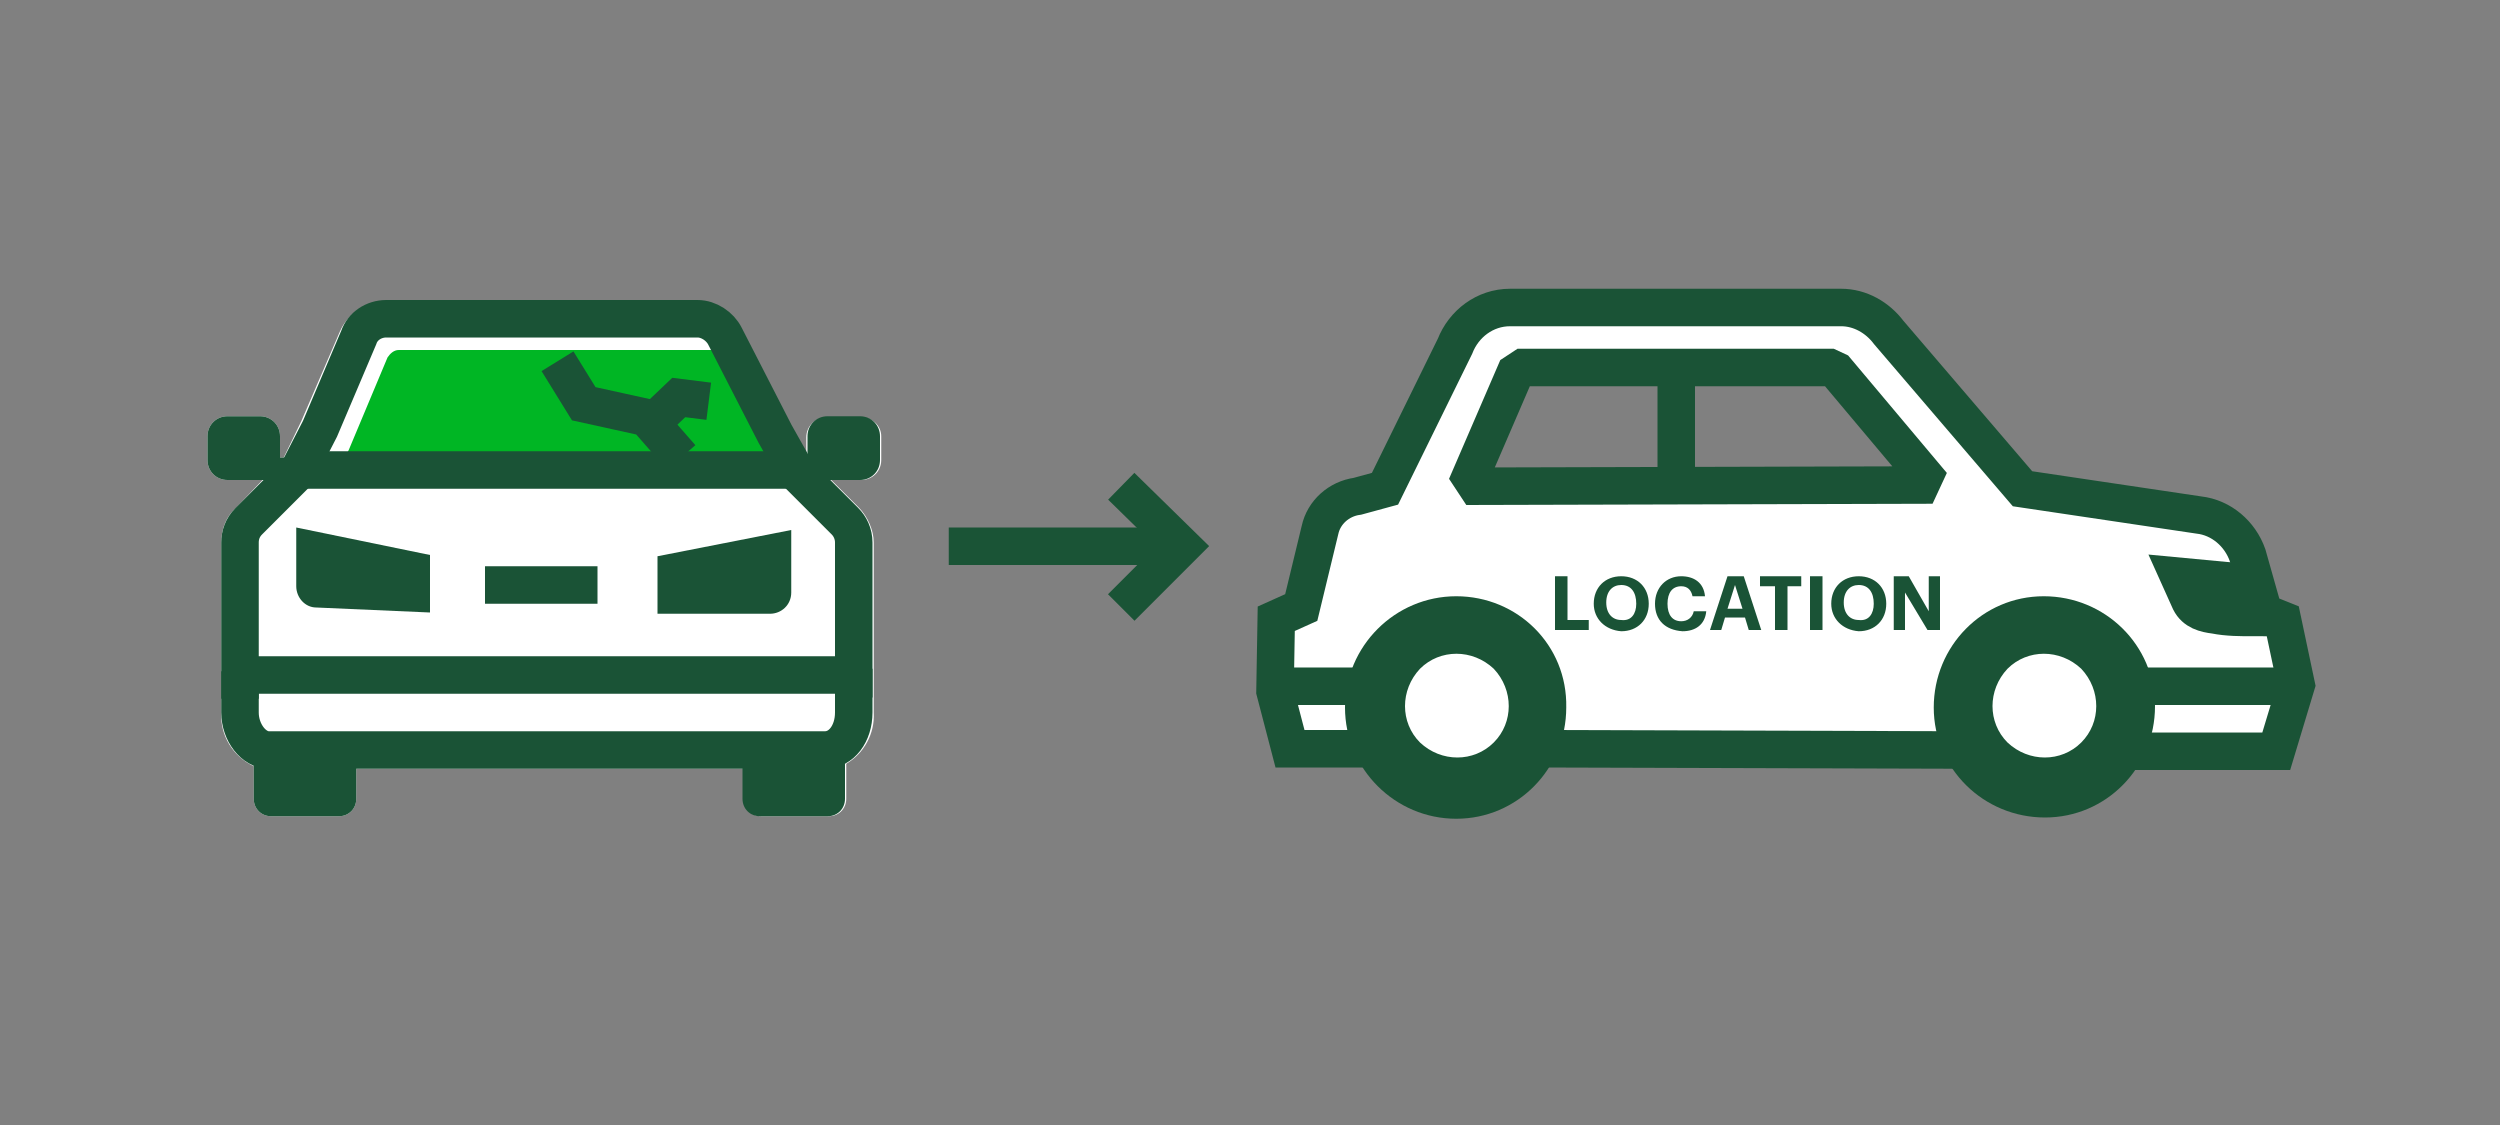 <?xml version="1.0" encoding="utf-8"?>
<!-- Generator: Adobe Illustrator 24.0.1, SVG Export Plug-In . SVG Version: 6.00 Build 0)  -->
<svg version="1.1" id="Layer_1" xmlns="http://www.w3.org/2000/svg" xmlns:xlink="http://www.w3.org/1999/xlink" x="0px" y="0px"
	 viewBox="0 0 200 90" style="enable-background:new 0 0 200 90;" xml:space="preserve">
<rect x="0" y="0" width="200" height="90" fill="#808080" stroke="none"/>
<style type="text/css">
	.st0{fill:#FFFFFF;}
	.st1{fill:none;stroke:#1A5336;stroke-width:3;stroke-miterlimit:10;}
	.st2{fill:#1A5336;}
	.st3{fill:none;stroke:#1A5336;stroke-width:3;stroke-linejoin:bevel;}
	.st4{fill:#00B624;}
	.st5{fill:none;stroke:#1A5436;stroke-width:3;stroke-miterlimit:10;}
	.st6{enable-background:new    ;}
</style>
<title>uninterruptedDrivingCoverage-fr_smp_200x90</title>
<g id="FLT_ART_WORKS">
	<g id="uninterrupetedDrivingCOverageaa">
		<path class="st0" d="M170.2,60.1h12l1.6-5.3l-1.1-5.2l-1.5-0.6l-1.3-4.6c-0.6-1.7-2.1-3-3.9-3.2l-14.1-2.1l-10.7-12.5
			c-0.9-1.2-2.3-2-3.8-2h-26.5c-2,0-3.7,1.2-4.4,3.1l-5.6,11.4l-2.2,0.6c-1.5,0.2-2.7,1.3-3,2.7l-1.5,6.2l-2,0.9l-0.1,5.8l1.2,4.6
			h6.7 M117.3,38.9l4.1-9.5h25.3l7.9,9.4L117.3,38.9z"/>
		<line class="st1" x1="156.8" y1="60" x2="123.5" y2="59.9"/>
		<path class="st0" d="M119.5,59.5c-1.6,1.6-4.2,1.6-5.9,0c-1.6-1.6-1.6-4.2,0-5.9c1.6-1.6,4.2-1.6,5.9,0
			C121.1,55.2,121.1,57.8,119.5,59.5C119.5,59.4,119.5,59.4,119.5,59.5z"/>
		<path class="st0" d="M166.5,59.5c-1.6,1.6-4.2,1.6-5.9,0c-1.6-1.6-1.6-4.2,0-5.9c1.6-1.6,4.2-1.6,5.9,0
			C168.1,55.2,168.1,57.8,166.5,59.5C166.5,59.4,166.5,59.4,166.5,59.5z"/>
		<path class="st1" d="M109.9,59.9h-6.7l-1.2-4.6l0.1-5.8l2-0.9l1.5-6.2c0.3-1.4,1.5-2.5,3-2.7l2.2-0.6l5.6-11.4
			c0.7-1.8,2.4-3.1,4.4-3.1h26.5c1.5,0,2.9,0.8,3.8,2l10.7,12.5l14.1,2.1c1.8,0.2,3.3,1.5,3.9,3.2l1.3,4.6l1.5,0.6l1.1,5.2l-1.6,5.3
			h-12"/>
		<path class="st2" d="M116.5,47.7c-4.9,0-8.9,4-8.9,8.9s4,8.9,8.9,8.9c4.9,0,8.8-4,8.8-8.9c0,0,0,0,0,0
			C125.4,51.6,121.4,47.7,116.5,47.7z M119.5,59.4c-1.6,1.6-4.2,1.6-5.9,0c-1.6-1.6-1.6-4.2,0-5.9c1.6-1.6,4.2-1.6,5.9,0
			C121.1,55.2,121.1,57.8,119.5,59.4C119.5,59.4,119.5,59.4,119.5,59.4z"/>
		<path class="st2" d="M163.5,47.7c-4.9,0-8.8,4-8.8,8.9s4,8.8,8.9,8.8c4.9,0,8.8-4,8.8-8.9C172.4,51.6,168.4,47.7,163.5,47.7z
			 M166.5,59.4c-1.6,1.6-4.2,1.6-5.9,0c-1.6-1.6-1.6-4.2,0-5.9c1.6-1.6,4.2-1.6,5.9,0C168.1,55.2,168.1,57.8,166.5,59.4
			C166.5,59.4,166.5,59.4,166.5,59.4z"/>
		<line class="st1" x1="134.1" y1="29.7" x2="134.1" y2="39.7"/>
		<line class="st1" x1="171.1" y1="54.9" x2="183.9" y2="54.9"/>
		<line class="st1" x1="101.8" y1="54.9" x2="110.6" y2="54.9"/>
		<path class="st1" d="M174.3,46.1l0.9,2c0.4,0.8,1.2,1,2,1.1c1,0.2,2.1,0.2,3.1,0.2l-0.7-2.8L174.3,46.1z"/>
		<polygon class="st3" points="117.3,38.9 121.4,29.4 146.7,29.4 154.6,38.8 		"/>
		<path class="st0" d="M70.5,34.9v1.9c0,0.9-0.7,1.6-1.6,1.6h-2.4l2.2,2.2c0.7,0.7,1.2,1.8,1.2,2.8v10.1l0,0V57
			c0.1,1.7-0.8,3.3-2.2,4.1v2.8c0,0.8-0.6,1.4-1.4,1.4h-5.4c-0.8,0-1.4-0.6-1.4-1.4v-2.4H28.5v2.4c0,0.8-0.6,1.4-1.4,1.4h-5.4
			c-0.8,0-1.4-0.6-1.4-1.4v-2.6c-1.7-0.8-2.7-2.5-2.6-4.3v-1.1l0,0V43.4c0-1.1,0.4-2.1,1.2-2.8l2.1-2.2h-2.8c-0.9,0-1.6-0.7-1.6-1.6
			c0,0,0,0,0,0v-1.9c0-0.9,0.7-1.6,1.6-1.6h2.6c0.9,0,1.6,0.7,1.6,1.6v1.7h0.3l1.4-2.9l3.1-7.2c0.6-1.4,2.1-2.4,3.6-2.4h24.9
			c1.5,0,2.9,0.8,3.5,2.2l3.9,7.8l1.4,2.5v-1.6c0-0.9,0.7-1.6,1.6-1.6h2.6C69.7,33.3,70.5,34,70.5,34.9z"/>
		<path class="st4" d="M31,28.6c0.2-0.3,0.5-0.6,0.9-0.6h25c0.4,0,0.7,0.2,0.8,0.5l3.9,7.8l0.4,0.8H27.3l0.6-1.1L31,28.6z"/>
		<path class="st1" d="M68.3,55.8V43.4c0-0.7-0.3-1.3-0.7-1.7l-3.8-3.8l-1.8-3.2L58,26.9c-0.4-0.8-1.3-1.4-2.2-1.4H30.9
			c-1,0-1.9,0.6-2.2,1.5l-3.1,7.3l-1.8,3.5l-3.9,3.9c-0.5,0.5-0.7,1.1-0.7,1.7v12.5"/>
		<path class="st2" d="M63.4,38.4h5.4c0.9,0,1.6-0.7,1.6-1.6v-1.9c0-0.9-0.7-1.6-1.6-1.6h-2.6c-0.9,0-1.6,0.7-1.6,1.6v1.7h-1.2"/>
		<path class="st2" d="M23.6,38.4h-5.4c-0.9,0-1.6-0.7-1.6-1.6v-1.9c0-0.9,0.7-1.6,1.6-1.6h2.6c0.9,0,1.6,0.7,1.6,1.6v1.7h1.2"/>
		<path class="st2" d="M34.4,44.4v4.6l-9.1-0.4c-0.9,0-1.6-0.8-1.6-1.7v-4.7L34.4,44.4z"/>
		<path class="st2" d="M52.6,44.5v4.6h9c0.9,0,1.7-0.7,1.7-1.7v-5L52.6,44.5z"/>
		<path class="st2" d="M28.5,60.1v3.8c0,0.8-0.6,1.4-1.4,1.4h-5.4c-0.8,0-1.4-0.6-1.4-1.4v-3.8"/>
		<path class="st2" d="M67.6,60.1v3.8c0,0.8-0.6,1.4-1.4,1.4h-5.4c-0.8,0-1.4-0.6-1.4-1.4v-3.8"/>
		<path class="st1" d="M68.3,53.5V57c0,1.7-1,3-2.3,3H21.5c-1.2,0-2.3-1.4-2.3-3v-3.3"/>
		<line class="st1" x1="63.4" y1="37.6" x2="23.6" y2="37.6"/>
		<line class="st1" x1="38.8" y1="46.8" x2="47.8" y2="46.8"/>
		<line class="st1" x1="20.3" y1="54" x2="66.9" y2="54"/>
		<g id="crack">
			<polyline class="st1" points="54.5,36.6 51.7,33.4 46.7,32.3 44.6,28.9 			"/>
			<polyline class="st1" points="52.2,33.8 54.3,31.8 56.7,32.1 			"/>
		</g>
		<line class="st5" x1="93.3" y1="43.7" x2="75.9" y2="43.7"/>
		<polyline class="st5" points="89.7,38.9 94.6,43.7 89.7,48.6 		"/>
	</g>
	<g class="st6">
		<path class="st2" d="M124.4,46.1h1v3.5h1.7v0.8h-2.7V46.1z"/>
	</g>
	<g class="st6">
		<path class="st2" d="M127.5,48.3L127.5,48.3c0-1.3,0.9-2.2,2.2-2.2c1.3,0,2.2,0.9,2.2,2.2v0c0,1.3-0.9,2.2-2.2,2.2
			C128.4,50.4,127.5,49.5,127.5,48.3z M130.9,48.3L130.9,48.3c0-0.9-0.4-1.5-1.2-1.5c-0.7,0-1.2,0.5-1.2,1.4v0
			c0,0.9,0.5,1.4,1.2,1.4C130.5,49.7,130.9,49.1,130.9,48.3z"/>
	</g>
	<g class="st6">
		<path class="st2" d="M132.4,48.3L132.4,48.3c0-1.3,0.9-2.2,2.1-2.2c1,0,1.8,0.5,1.9,1.6h-1c-0.1-0.5-0.4-0.8-0.9-0.8
			c-0.7,0-1.1,0.5-1.1,1.4v0c0,0.9,0.4,1.4,1.1,1.4c0.5,0,0.9-0.3,1-0.8h1c-0.1,1.1-0.9,1.6-1.9,1.6
			C133.2,50.4,132.4,49.6,132.4,48.3z"/>
	</g>
	<g class="st6">
		<path class="st2" d="M138.2,46.1h1.3l1.4,4.3h-1l-0.3-1H138l-0.3,1h-0.9L138.2,46.1z M138.2,48.7h1.2l-0.6-1.9L138.2,48.7z"/>
	</g>
	<g class="st6">
		<path class="st2" d="M142,46.9h-1.2v-0.8h3.3v0.8H143v3.5h-1V46.9z"/>
		<path class="st2" d="M144.8,46.1h1v4.3h-1V46.1z"/>
		<path class="st2" d="M146.5,48.3L146.5,48.3c0-1.3,0.9-2.2,2.2-2.2c1.3,0,2.2,0.9,2.2,2.2v0c0,1.3-0.9,2.2-2.2,2.2
			C147.4,50.4,146.5,49.5,146.5,48.3z M149.9,48.3L149.9,48.3c0-0.9-0.4-1.5-1.2-1.5c-0.7,0-1.2,0.5-1.2,1.4v0
			c0,0.9,0.5,1.4,1.2,1.4C149.5,49.7,149.9,49.1,149.9,48.3z"/>
		<path class="st2" d="M151.6,46.1h1.1l1.6,2.8v-2.8h0.9v4.3h-1l-1.8-3v3h-0.9V46.1z"/>
	</g>
</g>
</svg>

